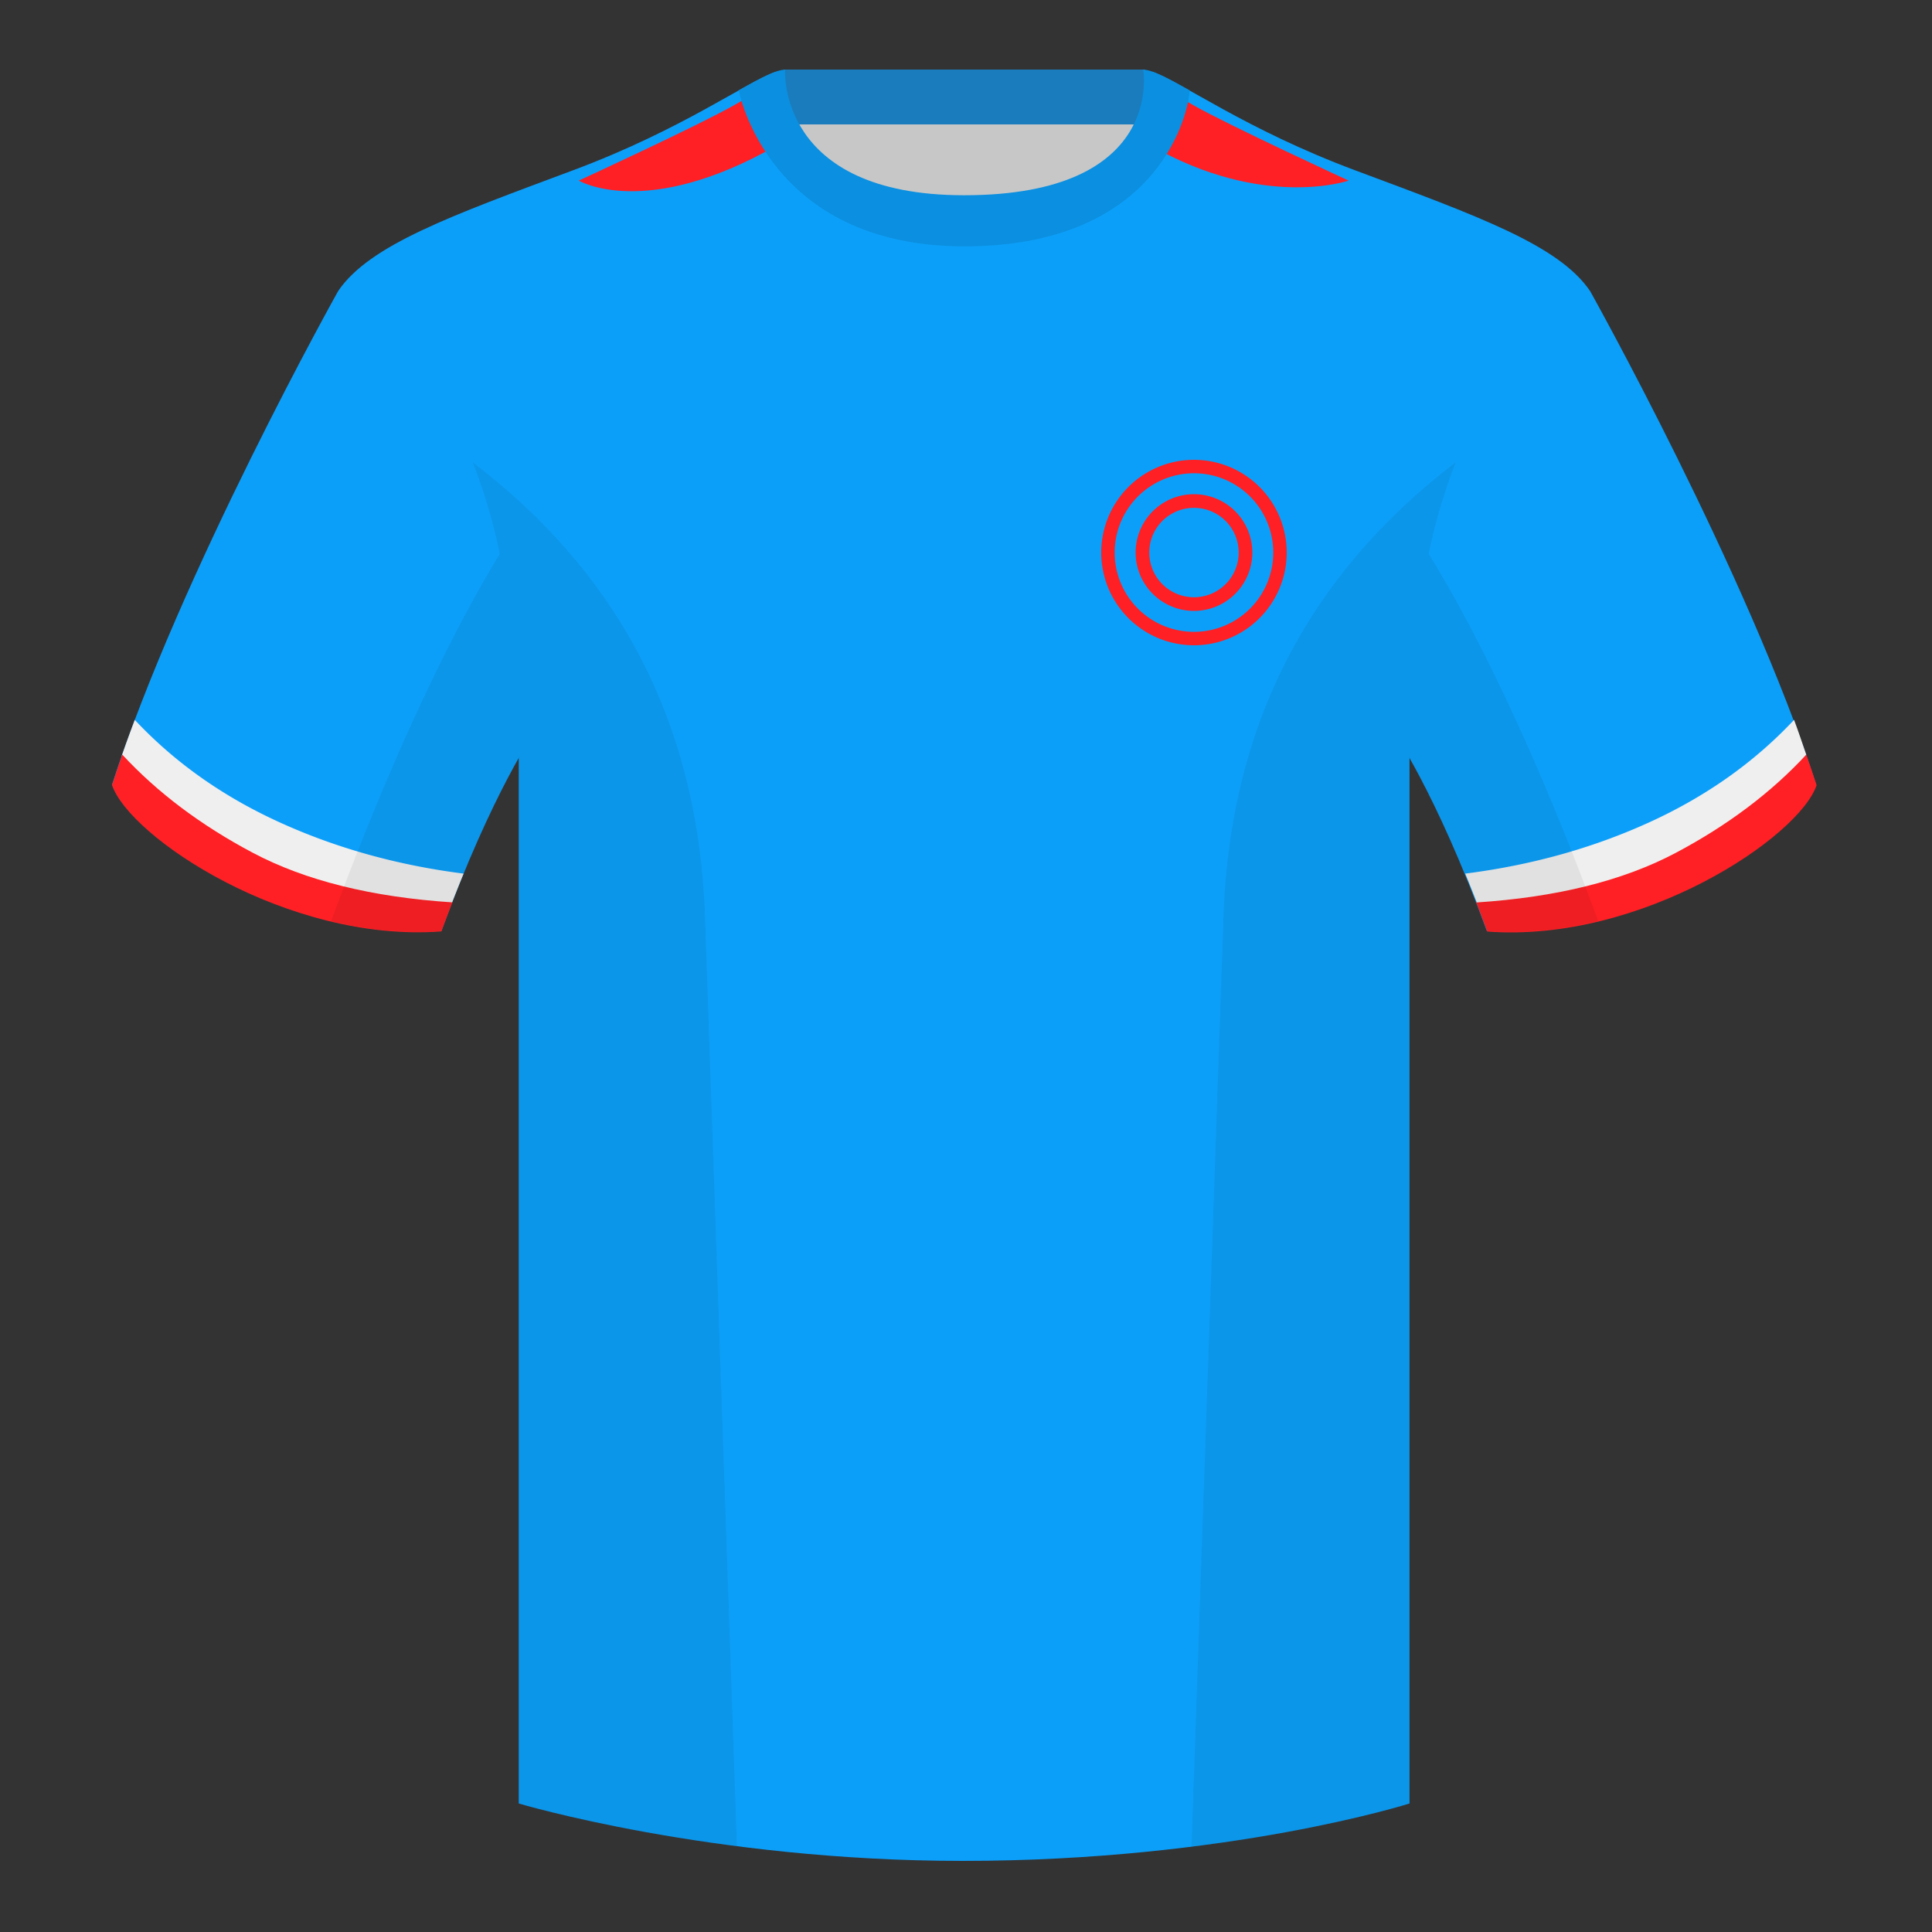 <svg xmlns="http://www.w3.org/2000/svg" width="500" height="500" fill="none" viewBox="0 0 500 500"><rect x="0" y="0" width="500" height="500" fill="#333333" stroke="none"/><g clip-path="url(#clip0_5839_4492)"><path fill="#C7C7C7" fill-rule="evenodd" d="M203 109.2h93.65V21.9H203v87.3Z" clip-rule="evenodd"/><path fill="#1A7CBC" fill-rule="evenodd" d="M202.87 32.2h93.45V18h-93.45v14.2Z" clip-rule="evenodd"/><path fill="#0C9FF9" fill-rule="evenodd" d="M249.51 57.7c-50.08 0-47.8-39.46-48.74-39.13-7.52 2.61-24.13 14.93-52.44 25.49-31.87 11.89-52.62 19.32-60.78 31.2 11.12 8.92 46.7 28.97 46.7 120.34v271.14s49.65 14.86 114.88 14.86c68.93 0 115.65-14.86 115.65-14.86V195.62c0-91.38 35.58-111.43 46.7-120.35-8.16-11.88-28.91-19.31-60.79-31.2-28.36-10.58-44.98-22.92-52.47-25.5-.93-.33 4.17 39.15-48.7 39.15Z" clip-rule="evenodd"/><path fill="#FE2024" d="M349.03 46.74s-31.21-14.38-40.3-19.58l-.03-.02-1.86-1.06.01-.05-.05-.03-1.41 3.41-7.6 8.23c29.2 16.72 51.24 9.1 51.24 9.1ZM302.84 31.16s.01 0 0 0ZM201.04 37.64l-7.3-8.4-1.74-3.23-.03.02.01.05-1.89 1.08c-9.08 5.2-40.3 19.58-40.3 19.58s17.26 10.35 51.25-9.1Z"/><path fill="#0C9FF9" fill-rule="evenodd" d="M87.55 75.26S46.8 148.06 29 203.03c4.45 13.38 45.21 40.86 85.23 37.88 13.34-36.4 24.46-52 24.46-52s2.97-95.08-51.14-113.65M411.48 75.26s40.76 72.8 58.54 127.77c-4.44 13.38-45.2 40.86-85.23 37.88-13.34-36.4-24.46-52-24.46-52s-2.96-95.08 51.15-113.65" clip-rule="evenodd"/><path fill="#EFEFEF" fill-rule="evenodd" d="M117 233.6c-.5 1.27-26.74 0-48.99-9.15-17.74-7.28-37.33-26.5-36.43-29.07 1.05-3 2.15-6.03 3.3-9.08 10.27 10.96 22.74 19.8 37.42 26.49 14.66 6.69 30.55 11.12 47.68 13.3a389.2 389.2 0 0 0-2.99 7.5ZM426.89 212.79c14.67-6.7 27.14-15.53 37.41-26.49 1.14 3.02 2.13 6.05 3.16 9 .08.24-15.16 18.63-32.85 27.06-15.13 7.2-51.4 13.85-52.26 11.63-1.07-2.77-2.12-5.4-3.15-7.9 17.14-2.18 33.03-6.61 47.69-13.3Z" clip-rule="evenodd"/><path fill="#FE2024" fill-rule="evenodd" d="M467.46 195.3c.94 2.67 1.83 5.3 2.67 7.9-4.45 13.37-45.2 40.86-85.23 37.88-.96-2.6-1.9-5.12-2.84-7.52 20.8-1.35 38-5.63 51.6-12.83 13.42-7.11 24.7-15.59 33.8-25.43ZM31.65 195.3c9.1 9.83 20.37 18.3 33.78 25.4 13.6 7.2 30.82 11.48 51.64 12.83-.93 2.4-1.88 4.9-2.84 7.52-40.02 2.97-80.79-24.51-85.23-37.89.84-2.58 1.72-5.2 2.65-7.86Z" clip-rule="evenodd"/><path fill="#0B8FE0" fill-rule="evenodd" d="M249.58 63.75c51.47 0 58.27-35.9 58.27-40.38-5.77-3.24-9.72-5.34-12-5.34 0 0 5.88 32.5-46.34 32.5-48.52 0-46.33-32.5-46.33-32.5-2.28 0-6.24 2.1-12 5.34 0 0 7.36 40.38 58.4 40.38" clip-rule="evenodd"/><path fill="#000" fill-opacity=".06" fill-rule="evenodd" d="M413.58 238.32a93.79 93.79 0 0 1-28.8 2.6c-8.2-22.37-15.55-36.89-20-44.75v270.57s-21.1 6.71-55.87 11.12c-.18-.03-.37-.04-.55-.06l8.28-240.71c2.06-59.75 31.09-95.29 60.1-117.44a148.6 148.6 0 0 0-7 23.67c7.35 11.85 24.44 42.07 43.83 94.96l.01.04ZM190.72 477.8c-34.25-4.4-56.48-11.06-56.48-11.06V196.18c-4.46 7.87-11.81 22.38-20 44.75-9.64.71-19.32-.34-28.52-2.53l.02-.1c19.38-52.84 36.3-83.06 43.61-94.94a148.72 148.72 0 0 0-7-23.7c29 22.15 58.04 57.69 60.1 117.44l8.27 240.7Z" clip-rule="evenodd"/><path fill="#FE2024" fill-rule="evenodd" d="M333 143a24 24 0 1 1-48 0 24 24 0 0 1 48 0Zm-3.48 0a20.52 20.52 0 1 1-41.04 0 20.52 20.52 0 0 1 41.04 0Z" clip-rule="evenodd"/><path fill="#FE2024" fill-rule="evenodd" d="M324.1 143a15.1 15.1 0 1 1-30.2 0 15.1 15.1 0 0 1 30.2 0Zm-3.53 0a11.57 11.57 0 1 1-23.14 0 11.57 11.57 0 0 1 23.14 0Z" clip-rule="evenodd"/></g><defs><clipPath id="clip0_5839_4492"><path fill="#fff" d="M0 0h500v500H0z"/></clipPath></defs></svg>